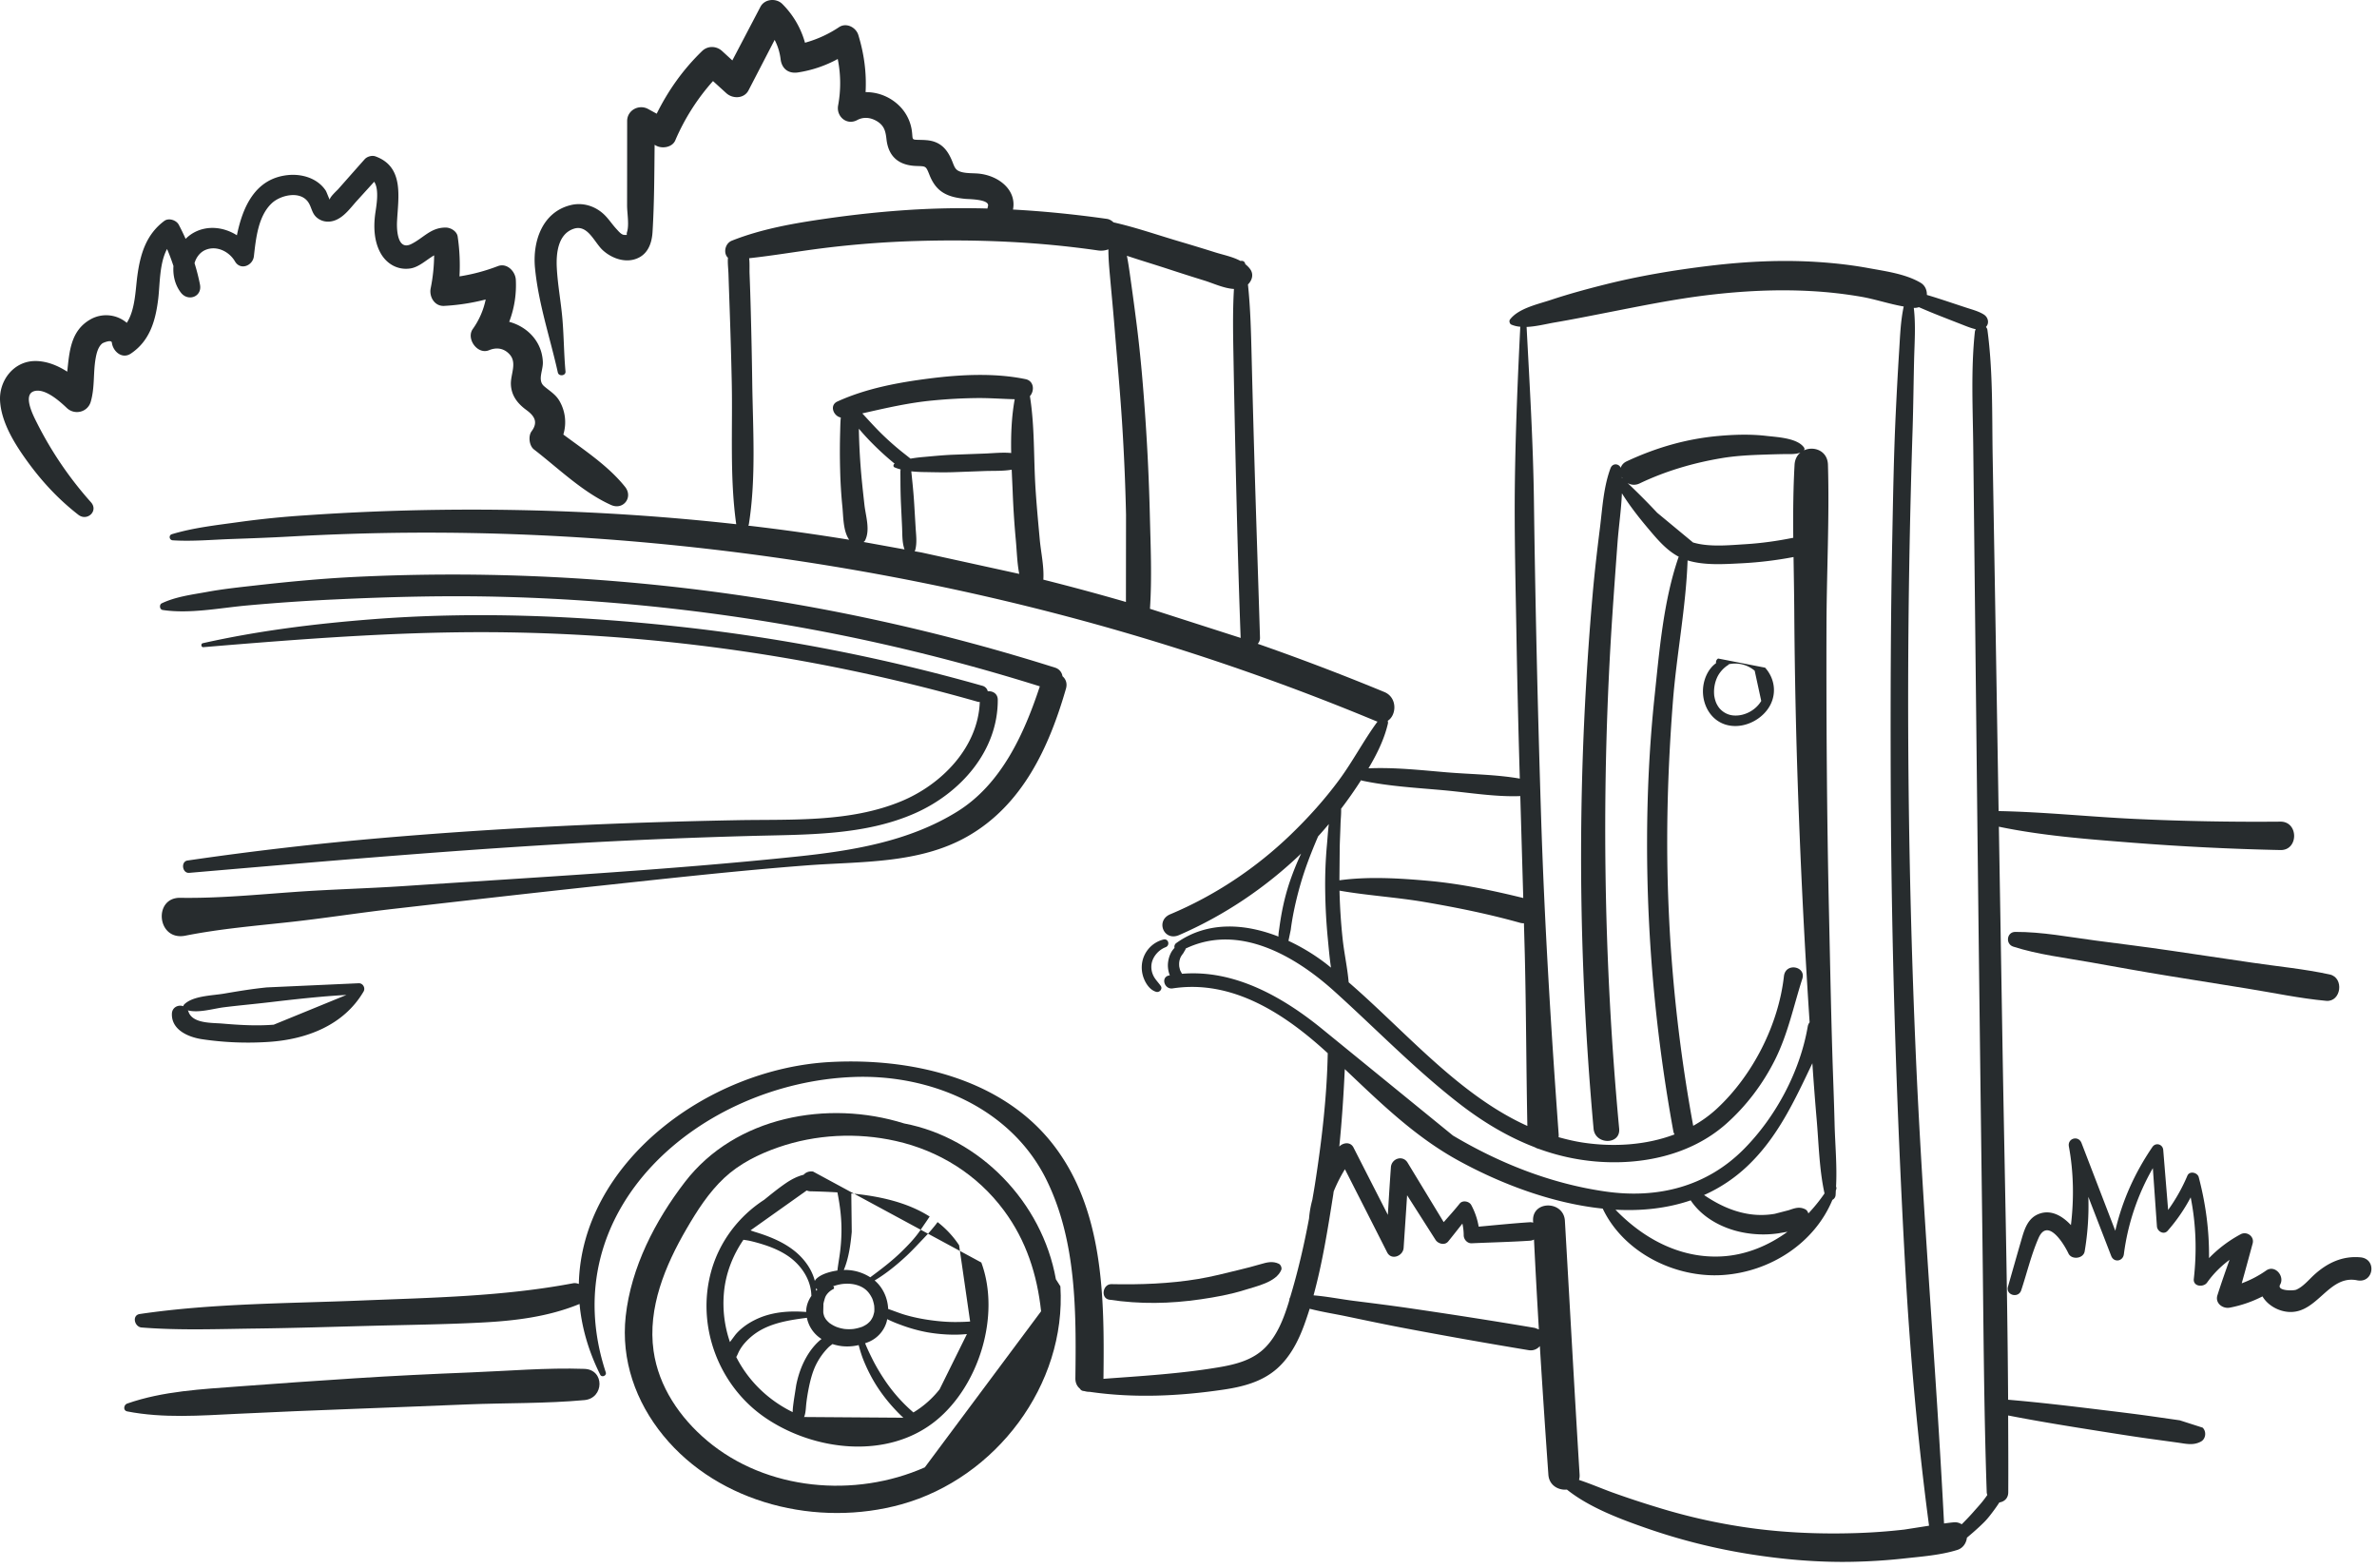 <?xml version="1.0" encoding="UTF-8"?> <svg xmlns="http://www.w3.org/2000/svg" width="238" height="157" viewBox="0 0 238 157"><defs><clipPath id="5ux5a"><path d="M13.5 0h216.202v156.373H13.5z"></path></clipPath></defs><g><g><g><path fill="#272c2e" d="M59.857 88.701c6.962-.747 13.924-1.526 20.907-2.059 5.399-.412 11.219-.13 16.078-2.887 5.535-3.14 8.2-8.94 9.889-14.808.155-.54-.026-.97-.348-1.243a1.057 1.057 0 0 0-.758-.865 199.998 199.998 0 0 0-70.223-9.072c-3.262.164-6.52.475-9.765.84-1.625.184-3.257.352-4.865.647-1.546.282-3.15.472-4.576 1.148-.27.128-.22.621.088.668 2.706.408 5.708-.202 8.425-.45a198.93 198.93 0 0 1 8.83-.606c5.75-.273 11.493-.413 17.249-.247a197.377 197.377 0 0 1 35.089 4.163 198.163 198.163 0 0 1 18.238 4.785c-1.576 4.775-3.856 9.8-8.274 12.541-4.83 2.996-10.524 3.923-16.073 4.502-13.066 1.366-26.218 2.08-39.324 2.953-3.648.243-7.306.328-10.951.59-3.812.271-7.624.645-11.45.586-2.723-.043-2.337 4.355.514 3.79 3.445-.683 6.949-.979 10.438-1.36 3.492-.382 6.963-.932 10.453-1.33C46.25 90.21 53.05 89.43 59.857 88.7"></path></g><g><path fill="#272c2e" d="M35.922 98.44c.423-.01.688.478.479.834-1.998 3.402-5.741 4.794-9.514 5.04a31.284 31.284 0 0 1-6.685-.274c-1.357-.21-3.038-.929-2.991-2.542.019-.662.652-.935 1.143-.758a.307.307 0 0 1 .073-.16c.855-.885 2.813-.9 3.976-1.097 1.434-.245 2.875-.485 4.323-.627zm-1.234 1.171c-2.597.141-5.213.44-7.784.742-1.495.174-2.995.308-4.489.494-1.03.128-2.537.597-3.611.306.02.041.049.074.064.121.386 1.224 2.368 1.115 3.381 1.203 1.713.146 3.438.25 5.156.113z"></path></g><g><path fill="#272c2e" d="M90.232 80.223c-5.176 2.14-10.97 1.79-16.454 1.893-11.802.222-23.6.761-35.362 1.766a331.952 331.952 0 0 0-19.637 2.27c-.696.1-.539 1.297.168 1.236 12.492-1.069 24.99-2.165 37.507-2.895a593.231 593.231 0 0 1 18.81-.802c5.448-.147 11.263-.02 16.351-2.27 4.533-2.003 8.308-6.208 8.288-11.362-.003-.623-.52-.898-1-.846a.748.748 0 0 0-.546-.555 184.577 184.577 0 0 0-30.18-5.9c-10.234-1.127-20.714-1.56-30.99-.753-5.688.447-11.31 1.14-16.88 2.39-.22.05-.178.417.053.398 10.133-.843 20.281-1.639 30.458-1.482a181.91 181.91 0 0 1 30.394 3.025 183.486 183.486 0 0 1 16.702 3.928c.068.02.126.01.188.014-.167 4.557-3.828 8.275-7.87 9.945"></path></g><g><path fill="#272c2e" d="M116.705 94.833c.472-.18.296-.89-.212-.77a2.875 2.875 0 0 0-2.132 2.298 3.038 3.038 0 0 0 .207 1.697c.224.526.629 1.088 1.209 1.245.316.085.653-.29.449-.586-.244-.358-.557-.645-.747-1.042a2.022 2.022 0 0 1-.18-1.154c.113-.743.708-1.423 1.406-1.688"></path></g><g><path fill="#272c2e" d="M111.28 128.566c-.87-.019-1.11 1.421-.212 1.556 3.083.463 6.078.41 9.16-.039 1.473-.215 2.976-.485 4.4-.935 1.162-.368 3.152-.774 3.661-2.007.084-.206-.054-.525-.252-.619-.599-.284-1.176-.145-1.792.038-.719.214-1.445.398-2.174.575-1.36.332-2.71.682-4.096.913-2.85.475-5.81.581-8.696.518"></path></g><g><path fill="#272c2e" d="M176.734 66.846c1.104 1.23 1.192 2.974.167 4.28-.924 1.182-2.599 1.86-4.072 1.435-1.48-.427-2.32-1.867-2.319-3.355.001-1.064.456-2.2 1.315-2.815a.431.431 0 0 1 .207-.461zm-1.043.307a3.025 3.025 0 0 0-2.587-.652c-.022.024-.026.052-.057.07-.497.303-.92.799-1.133 1.288a3.514 3.514 0 0 0-.279 1.734c.009.11-.001.039.021.147.013.068.025.136.042.203.032.132.073.264.123.392a2.435 2.435 0 0 0 .329.559c.343.404.816.664 1.316.726 1.098.139 2.304-.466 2.88-1.444z"></path></g><g><g></g><g clip-path="url(#5ux5a)"><path fill="#272c2e" d="M220.543 142.933c.4.387.323 1.13-.18 1.398-.777.414-1.483.213-2.318.1-.915-.127-1.83-.252-2.747-.378-1.697-.233-3.388-.505-5.08-.772-3.063-.484-6.112-.975-9.15-1.568.01 2.566.027 5.131.011 7.695-.004.621-.425.947-.892 1.013-.164.256-.337.506-.517.75-.312.422-.633.853-1.005 1.225-.347.345-.709.677-1.078 1-.206.18-.414.356-.622.533-.008.006-.016.01-.023.017-.064.534-.38 1.046-.965 1.23-1.677.522-3.558.661-5.3.851-1.724.19-3.456.3-5.19.336-3.445.07-6.892-.227-10.293-.766a59.944 59.944 0 0 1-10.289-2.58c-2.65-.922-5.76-2.08-8.016-3.883-.833.087-1.779-.41-1.855-1.488a1387.22 1387.22 0 0 1-.855-12.88 1.186 1.186 0 0 1-1.122.41 555.058 555.058 0 0 1-12.137-2.149c-2.016-.378-4.02-.8-6.028-1.22-1.223-.259-2.52-.454-3.76-.778a36.975 36.975 0 0 1-.549 1.627c-.592 1.615-1.41 3.206-2.715 4.363-1.49 1.32-3.417 1.82-5.34 2.104-4.442.66-8.979.872-13.428.224a1.605 1.605 0 0 1-.503-.069c-.042-.007-.085-.01-.127-.018a.44.44 0 0 1-.339-.228c-.277-.226-.463-.57-.457-1.04.086-6.648.117-13.752-2.893-19.865-3.546-7.2-11.579-10.593-19.314-10.302-15.28.577-30.19 13.23-24.812 29.575.108.328-.404.543-.557.234-1.2-2.41-1.859-4.785-2.07-7.084-3.134 1.288-6.476 1.69-9.849 1.862-3.697.191-7.405.23-11.106.328-3.816.1-7.63.224-11.447.27-3.82.046-7.638.2-11.448-.104-.718-.057-.996-1.23-.182-1.35 7.263-1.07 14.751-1.05 22.081-1.348 7.141-.29 14.257-.398 21.298-1.73.207-.039.401.001.582.07.252-12.04 12.795-21.552 25.163-22.22 7.94-.428 16.904 1.537 22.112 7.99 5.321 6.591 5.35 15.625 5.254 23.673 0 .02-.005.036-.006.054 3.821-.282 7.654-.507 11.438-1.136 1.76-.292 3.537-.72 4.817-2.05 1.161-1.208 1.785-2.828 2.277-4.4.034-.106.06-.215.092-.32a.419.419 0 0 1 .073-.255c.782-2.588 1.395-5.23 1.893-7.894a10.13 10.13 0 0 1 .331-1.877c.085-.505.177-1.01.256-1.515.677-4.325 1.198-8.73 1.285-13.11 0-.014.007-.022.008-.036-4.223-3.885-9.502-7.418-15.535-6.496-.84.13-1.216-1.136-.358-1.295l.074-.01a2.713 2.713 0 0 1-.195-1.053c.014-.435.122-.86.327-1.244.09-.164.21-.318.337-.456a.458.458 0 0 1 .191-.49c3.092-2.206 6.843-1.963 10.216-.64-.01-.288.05-.586.09-.878.068-.514.15-1.025.245-1.535.2-1.049.46-2.083.804-3.094a28.33 28.33 0 0 1 1.131-2.805c-3.559 3.412-7.7 6.201-12.224 8.163-1.529.663-2.385-1.453-.879-2.085 4.465-1.873 8.57-4.61 12.055-7.969 1.748-1.685 3.394-3.509 4.838-5.462 1.393-1.883 2.476-3.985 3.858-5.859-.04-.013-.08-.019-.122-.036a241.457 241.457 0 0 0-25.425-8.953c-15.377-4.463-31.232-7.413-47.174-8.89a243.81 243.81 0 0 0-23.974-1.034c-4.037.026-8.072.158-12.102.381-1.973.111-3.949.183-5.924.252-1.969.068-3.943.255-5.91.131-.35-.022-.429-.51-.084-.613 2.228-.672 4.602-.918 6.904-1.242a91.567 91.567 0 0 1 6.383-.64c4.561-.318 9.132-.503 13.704-.559 9.854-.12 19.721.353 29.518 1.442 0-.005-.004-.007-.004-.01-.66-4.683-.345-9.532-.448-14.254-.05-2.329-.117-4.658-.198-6.987-.042-1.252-.089-2.505-.128-3.758-.018-.585-.099-1.144-.053-1.669-.48-.427-.317-1.429.39-1.709 3.014-1.194 6.255-1.749 9.457-2.209 3.037-.437 6.09-.754 9.152-.923a85.72 85.72 0 0 1 6.988-.088c.007-.074.021-.15.046-.226.223-.71-1.915-.706-2.268-.74-.777-.079-1.556-.21-2.232-.629-.666-.414-1.068-1.046-1.353-1.759-.376-.945-.353-.866-1.355-.906-1.72-.068-2.757-.93-2.953-2.676-.09-.808-.226-1.368-.97-1.814-.616-.367-1.323-.449-1.962-.105-1.049.565-2.115-.363-1.91-1.469a12.16 12.16 0 0 0-.039-4.646 12.119 12.119 0 0 1-3.97 1.345c-.965.151-1.636-.37-1.75-1.333a5.63 5.63 0 0 0-.597-1.925l-2.616 5.053c-.437.846-1.58.867-2.219.286L71.39 8.116a21.737 21.737 0 0 0-3.78 5.944c-.307.711-1.337.855-1.94.51l-.125-.073c-.03 2.912-.032 5.834-.209 8.733-.074 1.215-.522 2.345-1.78 2.728-1.124.342-2.383-.15-3.213-.918-.84-.778-1.498-2.612-2.909-2.132-1.595.544-1.757 2.513-1.682 3.924.09 1.712.42 3.414.563 5.124.147 1.745.147 3.494.307 5.235.041.443-.673.526-.767.103-.776-3.488-1.939-6.877-2.287-10.462-.256-2.627.705-5.573 3.544-6.29 1.17-.297 2.367.043 3.263.832.526.462.885 1.057 1.36 1.565.19.203.48.578.786.581.403.005.155.052.263-.29.228-.727.004-1.898.004-2.656l.003-2.737.004-5.722c.001-1.079 1.175-1.705 2.095-1.203l.864.472c1.153-2.332 2.651-4.438 4.543-6.27.571-.554 1.437-.527 2.01 0l1.02.936L76.14.681c.42-.8 1.58-.896 2.191-.283a8.81 8.81 0 0 1 2.27 3.88 11.76 11.76 0 0 0 3.41-1.56c.73-.485 1.694.017 1.93.785.582 1.903.833 3.793.726 5.721a4.745 4.745 0 0 1 3.414 1.406 4.339 4.339 0 0 1 1.238 2.615c.084.74-.057.742.708.757.471.01.955.016 1.41.152 1.048.312 1.564 1.123 1.943 2.087.221.563.312.84.946.995.552.135 1.15.09 1.713.15 1.977.215 3.766 1.641 3.388 3.593 3.143.171 6.278.493 9.393.932.262.037.484.17.668.35 2.21.498 4.387 1.258 6.553 1.898 1.21.357 2.413.722 3.615 1.101.83.261 1.777.442 2.551.866.212-.047.43.036.48.321.183.148.355.311.497.512.37.523.17 1.126-.232 1.52.257 2.414.311 4.878.37 7.288.076 3.064.157 6.127.245 9.191.181 6.291.398 12.582.591 18.873a.857.857 0 0 1-.224.625 241.418 241.418 0 0 1 12.676 4.828c1.331.552 1.226 2.331.337 2.88.028.084.041.18.016.29-.354 1.537-1.096 3.05-1.942 4.47 2.595-.115 5.256.183 7.838.4 2.404.201 4.923.21 7.314.628a1157.19 1157.19 0 0 1-.33-13.943c-.086-5.273-.232-10.558-.162-15.83.07-5.168.282-10.309.54-15.467a2.841 2.841 0 0 1-.896-.213c-.17-.074-.248-.363-.134-.512.85-1.122 2.793-1.528 4.08-1.956 1.784-.594 3.586-1.084 5.41-1.542 3.446-.867 6.981-1.455 10.508-1.879 3.577-.43 7.191-.613 10.79-.38 1.722.11 3.447.307 5.146.62 1.685.308 3.703.578 5.19 1.468.443.266.63.742.616 1.21.74.217 1.472.456 2.208.7l1.696.561c.607.201 1.267.363 1.808.707.311.2.481.574.381.936a.86.86 0 0 1-.179.308.52.52 0 0 1 .15.31c.561 4.15.452 8.453.523 12.637l.217 12.716c.13 7.6.252 15.2.378 22.8 4.518.088 9.04.566 13.554.781 4.883.232 9.773.32 14.662.277 1.834-.016 1.83 2.884 0 2.844a262.043 262.043 0 0 1-14.906-.743c-4.417-.349-8.932-.687-13.284-1.595.116 7.004.236 14.01.348 21.014.195 12.113.503 24.238.578 36.357 3.156.267 6.293.643 9.44 1.027 1.67.205 3.341.403 5.007.641l2.742.393zM90.567 55.007c-.257-.716-.21-1.509-.247-2.265l-.105-2.208a54.82 54.82 0 0 1-.056-2.293l-.006-1.02c0-.08.016-.148.021-.224a4.554 4.554 0 0 1-.616-.21c-.14-.06-.125-.285 0-.35.008-.005.017-.007.025-.01a27.892 27.892 0 0 1-2.081-1.876 23.87 23.87 0 0 1-1.505-1.628c0 .096 0 .192.002.283.028 1.225.09 2.45.185 3.67.096 1.224.233 2.443.368 3.662.126 1.128.6 2.517.064 3.57-.034.067-.094.104-.144.157zm.601-9.088c.435-.078.877-.13 1.31-.167 1.013-.089 2.031-.194 3.05-.23l3.05-.113c.852-.03 1.793-.139 2.668-.054-.034-1.81.032-3.623.353-5.385-1.257-.03-2.514-.129-3.774-.117a52.074 52.074 0 0 0-4.414.24c-2.41.224-4.732.766-7.072 1.295.693.748 1.372 1.508 2.11 2.215a27.958 27.958 0 0 0 2.208 1.911zm10.886 11.538c-.222-1.128-.243-2.346-.348-3.428a90.66 90.66 0 0 1-.313-4.86c-.03-.71-.065-1.426-.095-2.145-.88.153-1.859.104-2.72.135l-3.05.112c-1.016.038-2.036.006-3.05-.01a14.282 14.282 0 0 1-1.236-.072l.005.028c.04.369.075.736.113 1.105.075.736.137 1.469.181 2.209l.137 2.294c.045.737.151 1.464-.025 2.188a.565.565 0 0 1-.076.176c.241.047.483.084.723.131zm10.691-5.928a217.68 217.68 0 0 0-.4-9.279c-.204-3.169-.497-6.331-.753-9.497-.133-1.658-.294-3.31-.442-4.968-.082-.921-.172-1.877-.17-2.82a2.12 2.12 0 0 1-1.033.11c-6.059-.879-12.18-1.132-18.297-.943a98.947 98.947 0 0 0-9.232.713c-2.475.31-4.932.74-7.409 1.009.065.519.023 1.076.045 1.621a277.5 277.5 0 0 1 .121 3.76c.062 2.329.111 4.659.143 6.988.064 4.707.4 9.594-.337 14.257-.009.056-.034.101-.057.146 3.377.393 6.744.868 10.1 1.412-.623-.896-.577-2.34-.685-3.37a48.054 48.054 0 0 1-.22-3.657 66.833 66.833 0 0 1 .004-3.8c.012-.408.014-.91.062-1.41-.735-.14-1.165-1.228-.34-1.603 2.885-1.315 6.098-1.908 9.228-2.306 3.101-.395 6.533-.571 9.611.068.857.178.911 1.175.437 1.7.49 3.071.364 6.228.566 9.328.11 1.684.267 3.362.421 5.043.118 1.287.443 2.686.357 4.002a241.22 241.22 0 0 1 8.27 2.234zM124.23 63.87c0-.014-.009-.024-.01-.04-.23-6.207-.386-12.416-.526-18.625-.07-3.146-.134-6.293-.19-9.439-.04-2.254-.089-4.564.047-6.836-.99-.05-2.105-.578-2.955-.84a215.243 215.243 0 0 1-3.602-1.148c-1.378-.452-2.779-.87-4.163-1.333.16.796.267 1.605.376 2.38.213 1.507.415 3.016.607 4.526.4 3.156.663 6.325.877 9.5.214 3.164.361 6.333.438 9.505.075 3.113.222 6.31.012 9.43zm28.356 28.564a1.256 1.256 0 0 1-.384-.045c-3.142-.88-6.31-1.522-9.524-2.073-2.834-.488-5.73-.653-8.557-1.146l.001.122c.04 1.564.142 3.127.308 4.683.156 1.461.481 2.91.608 4.371 5.734 4.961 11.01 11.273 17.89 14.38-.113-5.736-.116-11.474-.257-17.208zm-18.475-4.301c2.9-.394 5.973-.207 8.857.049 3.215.285 6.416.953 9.55 1.724-.097-3.402-.198-6.803-.297-10.203-2.518.094-5.13-.352-7.625-.58-2.719-.247-5.527-.396-8.198-.963-.048-.009-.08-.033-.12-.048a41.71 41.71 0 0 1-1.997 2.854c.02.518-.045 1.05-.06 1.562-.022.75-.06 1.502-.08 2.254zm-5.103 6.061a20.152 20.152 0 0 1 3.748 2.273c.172.133.34.275.511.41-.143-.968-.227-1.955-.318-2.902a57.225 57.225 0 0 1-.26-4.683 43.438 43.438 0 0 1 .171-4.69c.06-.644.1-1.375.188-2.098a37.82 37.82 0 0 1-1.07 1.23c-.688 1.6-1.33 3.244-1.8 4.914a34.187 34.187 0 0 0-.716 3.014c-.087.473-.164.948-.223 1.426zm16.472 19.496c4.703 2.795 9.863 4.833 15.302 5.606 5.203.74 10.116-.49 13.852-4.278 3.197-3.24 5.592-7.746 6.366-12.23a.917.917 0 0 1 .19-.436 747.856 747.856 0 0 1-1.293-27.194 651.638 651.638 0 0 1-.245-14.189c-.014-1.727-.045-3.463-.072-5.2a38.196 38.196 0 0 1-5.145.624c-1.744.086-3.764.236-5.464-.287-.163 4.722-1.108 9.443-1.472 14.16-.359 4.645-.568 9.31-.568 13.971a157.12 157.12 0 0 0 2.604 28.476 12.334 12.334 0 0 0 2.347-1.696c3.6-3.33 6.185-8.392 6.736-13.277.16-1.416 2.24-.99 1.842.25-.88 2.743-1.436 5.514-2.737 8.114-1.209 2.417-2.875 4.628-4.9 6.421-3.546 3.14-8.474 4.157-13.099 3.756a22.006 22.006 0 0 1-5.607-1.244 1.686 1.686 0 0 1-.45-.179c-2.702-1.037-5.212-2.547-7.577-4.383-4.44-3.447-8.339-7.49-12.504-11.244-3.964-3.575-9.58-6.799-14.869-4.264a.411.411 0 0 1-.074.182c.038-.049-.028.045-.035.056a1.963 1.963 0 0 0-.063.11c-.05.096-.105.18-.177.262l-.008.01-.004.006c-.02.032-.043.063-.063.095a2.64 2.64 0 0 0-.109.203l-.002.004-.003.01c-.012.037-.026.072-.037.11a2.18 2.18 0 0 0-.057.224c-.004.023-.012.17-.015.082-.002-.09-.002.041-.003.061a2.284 2.284 0 0 0-.003.234c.001.046.005.091.008.137v.005c.015.076.03.15.05.226.004.017.028.11.048.169a4.887 4.887 0 0 0 .183.34c5.303-.443 10.206 2.375 14.223 5.683zM118.171 97.16zm51.346-42.849c1.623.482 3.608.274 5.275.171 1.603-.1 3.188-.324 4.76-.642-.022-2.442-.005-4.885.131-7.308.031-.545.26-.952.583-1.22-.493.197-1.12.14-1.63.15-.696.011-1.389.032-2.085.056-1.398.047-2.783.117-4.166.35-2.817.47-5.63 1.293-8.207 2.528-.444.213-.87.16-1.212-.034a68.052 68.052 0 0 1 2.96 2.974zm9.58 66.851c.58-.19 1.041-.388 1.638-.1.173.082.276.243.33.423a16.306 16.306 0 0 0 1.617-2.002c-.533-2.425-.578-5.043-.795-7.506a299.32 299.32 0 0 1-.422-5.526c-1.77 3.706-3.456 7.415-6.529 10.317a15.357 15.357 0 0 1-4.316 2.877c1.318.896 2.74 1.595 4.34 1.876a7.973 7.973 0 0 0 2.738.004zm-1.082 2.324a10.65 10.65 0 0 1-3.487-.092c-2.037-.389-4.08-1.463-5.246-3.217-2.383.814-4.937 1.075-7.529.936 2.788 2.89 6.457 4.885 10.592 4.677 2.42-.122 4.691-1.055 6.632-2.468zm-23.933 9.613a844.44 844.44 0 0 1-.489-8.999.947.947 0 0 1-.402.117c-1.944.127-3.892.17-5.838.257-.435.02-.792-.38-.797-.796a5.494 5.494 0 0 0-.132-1.175c-.474.597-.94 1.198-1.422 1.79-.345.422-1.015.235-1.269-.164l-2.845-4.463c-.112 1.757-.233 3.514-.349 5.27-.054.812-1.226 1.285-1.65.447-1.404-2.777-2.816-5.55-4.228-8.323-.434.71-.812 1.452-1.125 2.225-.016.105-.026.21-.043.315-.526 3.316-1.069 6.788-1.973 10.088 1.365.111 2.751.39 4.06.554 1.967.247 3.931.495 5.892.784 4.075.6 8.14 1.23 12.2 1.92zm39.066 19.652c-1.15-8.664-1.914-17.333-2.394-26.067-.889-16.151-1.39-32.325-1.443-48.5-.026-8.09-.006-16.177.155-24.266.082-4.124.148-8.255.341-12.377.101-2.145.214-4.29.35-6.433.093-1.481.142-2.977.456-4.422-1.429-.243-2.858-.735-4.276-.98a43.364 43.364 0 0 0-5.043-.565c-3.37-.184-6.756-.012-10.106.381-3.517.411-6.983 1.13-10.455 1.808-1.695.331-3.382.668-5.084.958-.816.14-1.84.406-2.796.444.303 5.792.656 11.575.733 17.379.138 10.505.383 21.01.713 31.512.337 10.68.991 21.31 1.767 31.964.007.094 0 .18-.008.266.79.22 1.595.412 2.432.54 3.035.458 6.291.273 9.176-.818-.045-.086-.094-.168-.115-.282-1.737-9.504-2.638-19.153-2.636-28.816.001-4.91.23-9.81.745-14.694.487-4.62.884-9.563 2.398-13.978.01-.024.024-.04.035-.063-1.28-.673-2.224-1.829-3.154-2.932-.922-1.095-1.79-2.217-2.544-3.422-.067 1.67-.324 3.358-.443 4.991-.175 2.375-.348 4.752-.507 7.128a322.666 322.666 0 0 0 .676 51.494c.153 1.642-2.416 1.63-2.563 0a315.391 315.391 0 0 1-.983-14.765 293.811 293.811 0 0 1 .038-25.893c.196-4.273.478-8.543.85-12.804.192-2.217.45-4.425.727-6.633.251-2 .357-4.13 1.065-6.028.2-.533.833-.484 1.023-.04.081-.263.27-.5.606-.655 2.935-1.368 5.972-2.252 9.201-2.537 1.572-.14 3.195-.19 4.765-.006 1.072.126 3.121.203 3.787 1.177.062.09.042.19-.012.272.976-.454 2.36.018 2.401 1.442.157 5.377-.133 10.797-.147 16.18-.024 9.54.038 19.083.25 28.62.104 4.727.194 9.452.336 14.177.07 2.32.168 4.64.224 6.96.05 2.076.26 4.238.148 6.329a.357.357 0 0 1 .021.266c-.013.041-.029.079-.042.12-.012.162-.01.328-.027.49a.58.58 0 0 1-.317.455c-1.81 4.37-6.26 7.208-10.967 7.525-4.799.325-9.952-2.266-12.03-6.65-5.116-.53-10.29-2.519-14.49-4.832-4.333-2.384-7.792-5.777-11.336-9.133-.12 2.595-.289 5.177-.55 7.752.391-.404 1.117-.502 1.421.096 1.145 2.248 2.293 4.495 3.441 6.742.093-1.592.19-3.184.306-4.773.064-.866 1.188-1.246 1.67-.452l3.615 5.954c.543-.611 1.09-1.217 1.6-1.856.295-.37.955-.236 1.162.15a6.99 6.99 0 0 1 .74 2.159c1.711-.156 3.421-.33 5.137-.444a.878.878 0 0 1 .317.045l-.009-.185c-.095-2.06 3.07-2.036 3.188 0 .492 8.47.95 16.943 1.472 25.412.013.198-.014.37-.058.529 1.117.368 2.212.84 3.316 1.245a93.19 93.19 0 0 0 4.516 1.494 58.403 58.403 0 0 0 9.823 2.142c3.296.42 6.627.544 9.948.446a59.04 59.04 0 0 0 4.973-.357zm-30.76-104.992l.005.061c.025.022.048.046.072.068zm36.596 101.915c-.023-.086-.058-.164-.06-.265-.29-8.473-.32-16.955-.43-25.432-.197-15.125-.385-30.252-.55-45.377l-.245-22.44-.125-11.47c-.042-3.789-.24-7.698.162-11.469a.612.612 0 0 1 .093-.256c-.5-.116-.969-.31-1.456-.502-.578-.225-1.156-.45-1.733-.678a62.627 62.627 0 0 1-2.51-1.033 1.243 1.243 0 0 1-.495.072l-.015-.002c.21 1.737.07 3.534.03 5.276-.055 2.31-.077 4.621-.15 6.93a889.372 889.372 0 0 0-.33 13.37 821.413 821.413 0 0 0 .624 48.528c.668 15.885 2.046 31.728 2.856 47.602.317-.043.635-.086.953-.115a1.22 1.22 0 0 1 .812.196l.17-.167c.338-.34.67-.688.987-1.049.32-.367.652-.72.955-1.102l.068-.088.072-.093c.087-.115.172-.23.255-.348z"></path></g></g><g><path fill="#272c2e" d="M217.44 95.188c-2.54-.375-5.089-.69-7.635-1.025-2.65-.349-5.348-.875-8.027-.863-.86.005-.998 1.216-.199 1.474 2.478.797 5.127 1.105 7.684 1.56 2.66.473 5.318.96 7.986 1.39l7.77 1.25c2.616.421 5.253.984 7.892 1.228 1.507.14 1.83-2.319.357-2.64-2.552-.556-5.203-.803-7.787-1.185z"></path></g><g><path fill="#272c2e" d="M236.322 125.88c-1.777-.156-3.274.548-4.571 1.714-.556.5-1.136 1.23-1.841 1.53-.267.112-1.983.146-1.605-.52.475-.84-.526-2.016-1.4-1.403-.78.547-1.591.961-2.45 1.282.375-1.328.733-2.659 1.095-3.989.19-.707-.581-1.254-1.202-.923a12.808 12.808 0 0 0-3.167 2.388c.03-2.733-.33-5.445-1.03-8.103-.123-.473-.92-.66-1.136-.149a17.654 17.654 0 0 1-1.928 3.432l-.491-6.006c-.047-.583-.752-.787-1.087-.295-1.776 2.61-3.018 5.377-3.713 8.384l-3.381-8.784c-.302-.786-1.42-.49-1.265.35.478 2.578.517 5.251.204 7.866-.88-.946-2.04-1.602-3.261-1.099-1.008.414-1.358 1.403-1.64 2.37-.474 1.628-.935 3.261-1.402 4.892-.246.856 1.048 1.2 1.325.365.57-1.719 1.01-3.582 1.739-5.239.898-2.039 2.494.502 2.993 1.553.315.661 1.497.528 1.622-.213.31-1.839.428-3.65.368-5.459l2.287 5.913c.272.704 1.175.556 1.27-.17a23.228 23.228 0 0 1 2.902-8.614l.408 5.828c.035.502.686.882 1.072.445a17.372 17.372 0 0 0 2.308-3.349c.537 2.69.623 5.421.313 8.166-.087.777.97.87 1.332.361.633-.89 1.392-1.64 2.245-2.273-.421 1.18-.836 2.36-1.214 3.553-.248.785.526 1.368 1.236 1.235a12.091 12.091 0 0 0 3.276-1.126c.524.895 1.63 1.527 2.732 1.56 2.8.083 3.91-3.745 6.745-3.172 1.657.334 2.024-2.154.312-2.302"></path></g><g><path fill="#272c2e" d="M13.102 35.4c1.905-1.275 2.474-3.301 2.739-5.469.177-1.447.109-3.561.885-5.002.244.558.452 1.127.642 1.703-.068.942.154 1.899.748 2.67.71.924 2.143.416 1.909-.804a20.564 20.564 0 0 0-.547-2.15c.158-.57.539-1.081 1.07-1.315 1.123-.493 2.397.14 2.978 1.136.55.942 1.785.43 1.895-.513.203-1.756.419-4.027 1.796-5.313.847-.793 2.743-1.259 3.584-.185.41.523.384 1.193.946 1.646.555.449 1.265.491 1.913.209.862-.374 1.463-1.236 2.074-1.91l1.732-1.907c.543.813.2 2.489.1 3.242-.172 1.3-.11 2.757.555 3.925.61 1.076 1.72 1.702 2.966 1.513.87-.132 1.609-.869 2.382-1.312a17.544 17.544 0 0 1-.346 3.3c-.17.835.382 1.813 1.342 1.762a21.223 21.223 0 0 0 4.165-.643 7.786 7.786 0 0 1-1.292 2.957c-.69.97.479 2.605 1.63 2.121.75-.313 1.502-.202 2.064.427.758.849.085 1.987.122 2.99.042 1.129.667 1.925 1.547 2.568.814.593 1.206 1.217.525 2.133-.351.473-.245 1.444.234 1.815 2.45 1.894 4.895 4.294 7.726 5.564 1.22.548 2.235-.77 1.4-1.816-1.647-2.066-4.025-3.636-6.181-5.238a4.228 4.228 0 0 0-.423-3.42c-.388-.633-.968-.953-1.505-1.42-.688-.6-.09-1.565-.123-2.415-.082-2.077-1.575-3.548-3.37-4.029.51-1.332.738-2.761.663-4.21-.043-.837-.883-1.714-1.794-1.367a18.79 18.79 0 0 1-3.847 1.028 19.816 19.816 0 0 0-.182-3.99c-.077-.525-.69-.892-1.178-.897-1.518-.016-2.226 1.036-3.472 1.652-1.347.665-1.465-1.341-1.421-2.249.12-2.432.742-5.48-2.16-6.53-.347-.126-.836.012-1.08.286-.887.995-1.768 1.996-2.651 2.994-.116.132-.861.801-.844 1.059-.123-.221-.327-.799-.4-.908-.822-1.247-2.39-1.708-3.814-1.556-3.255.347-4.505 3.179-5.084 6.023-1.3-.821-2.968-1.034-4.372-.232a3.715 3.715 0 0 0-.763.591 22.385 22.385 0 0 0-.685-1.413c-.247-.466-1.006-.714-1.452-.381-1.811 1.355-2.393 3.297-2.69 5.458-.197 1.433-.208 3.424-1.062 4.744a3.19 3.19 0 0 0-3.642-.345c-1.982 1.128-2.105 3.215-2.321 5.234-.975-.625-2.06-1.067-3.201-1.066-2.164.003-3.661 1.969-3.523 4.034.147 2.198 1.523 4.357 2.784 6.088 1.458 2.001 3.097 3.752 5.052 5.272.887.689 2.044-.382 1.259-1.259a36.567 36.567 0 0 1-5.42-7.971c-.33-.654-1.466-2.818-.243-3.153 1.09-.299 2.55 1.031 3.255 1.695.784.74 2.085.422 2.39-.631.416-1.435.233-2.892.489-4.341.09-.51.246-1.166.673-1.5.07-.054.91-.42.953-.071.106.869 1.018 1.684 1.9 1.092"></path></g><g><path fill="#272c2e" d="M58.52 137.049c-3.788-.13-7.645.209-11.43.357-3.894.155-7.783.342-11.673.594-3.807.245-7.613.512-11.418.798-3.774.284-7.673.467-11.27 1.725-.346.12-.424.7 0 .783 3.627.706 7.352.418 11.022.242 3.888-.187 7.777-.351 11.666-.494 3.81-.14 7.616-.298 11.424-.45 3.875-.154 7.818-.076 11.678-.43 1.976-.181 2.042-3.055 0-3.125"></path></g><g><path fill="#272c2e" d="M106.173 128.783c.617 9.872-6.474 19.202-15.912 21.827-8.362 2.325-18.246-.027-23.853-6.89-2.76-3.377-4.24-7.561-3.758-11.944.54-4.903 2.953-9.567 5.93-13.438 5.036-6.553 14.286-8.27 21.95-5.86 7.565 1.434 13.817 7.88 15.193 15.599zm-1.932 2.498c-.395-3.642-1.472-7.06-3.726-10.097-2.66-3.587-6.48-5.979-10.828-6.953-3.874-.87-8.013-.664-11.765.639-1.96.68-3.89 1.64-5.415 3.07-1.55 1.453-2.712 3.275-3.773 5.1-2.123 3.651-3.904 7.89-3.295 12.207.506 3.59 2.644 6.703 5.373 8.998 5.94 4.998 14.791 5.758 21.786 2.664z"></path></g><g><path fill="#272c2e" d="M98.256 126.4c1.946 5.277-.222 12.31-4.53 15.82-4.82 3.93-12.181 3.072-17.097-.277-4.662-3.178-6.928-9.149-5.43-14.623.829-3.029 2.78-5.559 5.32-7.202.702-.57 1.41-1.145 2.158-1.656.556-.38 1.147-.689 1.787-.848.21-.229.519-.379.943-.322l4.106 2.22a34.49 34.49 0 0 0-.276-.028l.045 3.842c-.113 1.255-.297 2.634-.797 3.827.068 0 .136-.01.203-.01a4.726 4.726 0 0 1 2.448.737c1.11-.822 2.204-1.652 3.195-2.629.578-.57 1.153-1.164 1.632-1.822.075-.103.148-.207.22-.311l.736.397c-.143.156-.29.31-.435.463-.574.597-1.129 1.209-1.737 1.773-.971.901-2.028 1.761-3.173 2.447.833.702 1.309 1.766 1.355 2.854.563.185 1.12.42 1.683.585.818.24 1.652.41 2.497.528.872.123 1.746.198 2.627.192.396-.003.794-.012 1.189-.035.07-.004.14-.008.21-.014l-1.021-7.066zm-6.072-3.282l-6.671-3.606c2.688.28 5.378.889 7.572 2.287-.144.204-.28.418-.42.617-.162.233-.32.469-.481.702zm-7.917 5.44a.483.483 0 0 1-.061.012l-.118.023a4.625 4.625 0 0 0-.685.192c.12.034.152.22.034.276-.23.112-.447.283-.606.48-.203.253-.228.4-.317.706-.02.07-.037.14-.052.21-.007.033-.012.068-.018.102.005.14-.005.291-.007.433-.003.154-.008.302 0 .458.008.03.013.062.02.09.016.074.038.142.058.212.008.028.007.031.01.041l.006.01c.034.065.067.13.105.192l.074.114c.023.025.083.097.1.115a2.686 2.686 0 0 0 .263.25c.133.086.26.173.4.245.076.04.155.073.231.11l.064.024c.153.057.31.103.468.14.086.02.174.032.26.052l.009.002.097.011a4.362 4.362 0 0 0 .761.004c.032-.002.088-.01.118-.013a4.556 4.556 0 0 0 .79-.196c.113-.04.032-.004.141-.058.084-.042.166-.085.245-.133.053-.03.103-.065.154-.099.11-.086.214-.18.306-.282l.059-.069v-.003c.037-.055.074-.108.107-.165.04-.065.072-.134.107-.202l.006-.01.031-.086c.041-.127.076-.253.105-.383.003-.013.004-.012.005-.014v-.03l.006-.101c.004-.068.005-.135.003-.203a4.552 4.552 0 0 0-.01-.203c0-.01-.004-.062-.007-.086l-.004-.034a4.227 4.227 0 0 0-.103-.432 3.192 3.192 0 0 0-.094-.27.36.36 0 0 1-.024-.044c-.26-.52-.605-.922-1.191-1.174-.554-.24-1.173-.294-1.818-.216zm3.061 1.433c.002.002-.004-.013 0 0zm-12.183-6.808c.16.058.318.116.475.164.479.145.953.305 1.418.49.896.356 1.75.795 2.506 1.4.96.764 1.744 1.825 2.043 3.012a.64.64 0 0 1 .145-.214c.395-.378.949-.574 1.473-.71.209-.054.425-.092.641-.124.068-.572.17-1.14.247-1.714.098-.715.15-1.439.16-2.16.02-1.343-.146-2.642-.406-3.949a67.3 67.3 0 0 0-2.7-.107 1.115 1.115 0 0 1-.377-.082zm6.555 5.792c.007.086.004.173.004.26.047-.04.089-.087.138-.124zm-8.077 4.67c.515-.625 1.218-1.125 1.939-1.485 1.607-.808 3.395-.946 5.157-.808-.01-.561.19-1.142.53-1.618-.001-.013-.011-.017-.011-.031-.038-1.624-1.05-3.086-2.365-3.973-.733-.493-1.55-.841-2.388-1.111a17.711 17.711 0 0 0-1.317-.368c-.236-.056-.483-.088-.73-.127-1.06 1.553-1.768 3.333-1.948 5.25-.165 1.74.06 3.429.597 4.991zm6.099 5.027c.189-.946.504-1.877.975-2.722.397-.713.916-1.387 1.56-1.894a3.263 3.263 0 0 1-1.466-2.121c-1.546.2-3.147.44-4.527 1.177a6.145 6.145 0 0 0-1.672 1.324c-.232.256-.427.54-.59.844-.1.193-.172.403-.284.581 1.194 2.357 3.165 4.303 5.65 5.517.002-.402.069-.809.12-1.209zm10.73 3.267c-.072-.068-.15-.132-.221-.2-1.082-1.052-2.061-2.265-2.811-3.577a16.345 16.345 0 0 1-.993-2.067c-.15-.378-.27-.77-.38-1.16-.025-.092-.05-.18-.07-.267a5.022 5.022 0 0 1-1.682.106 5.257 5.257 0 0 1-.944-.208c-.145.119-.303.222-.434.36a6.659 6.659 0 0 0-1.23 1.74c-.375.779-.583 1.646-.747 2.49a19.05 19.05 0 0 0-.203 1.303c-.053.44-.05.926-.198 1.344-.01.024-.026.043-.038.065zm6.362-8.375c-.421.038-.843.064-1.265.061a16.102 16.102 0 0 1-2.703-.24 15.615 15.615 0 0 1-2.693-.757 12.709 12.709 0 0 1-1.32-.557c-.022.094-.035.19-.062.281a3.13 3.13 0 0 1-1.734 1.972c-.136.062-.279.11-.42.16.061.136.117.281.182.427.173.393.363.78.554 1.163.374.753.811 1.474 1.28 2.171a16.118 16.118 0 0 0 2.824 3.166 9.753 9.753 0 0 0 2.622-2.316zm-.783-8.894a9.622 9.622 0 0 0-2.156-2.317c-.17.252-.382.494-.56.71-.128.154-.261.304-.396.452l3.195 1.727z"></path></g></g></g></svg> 